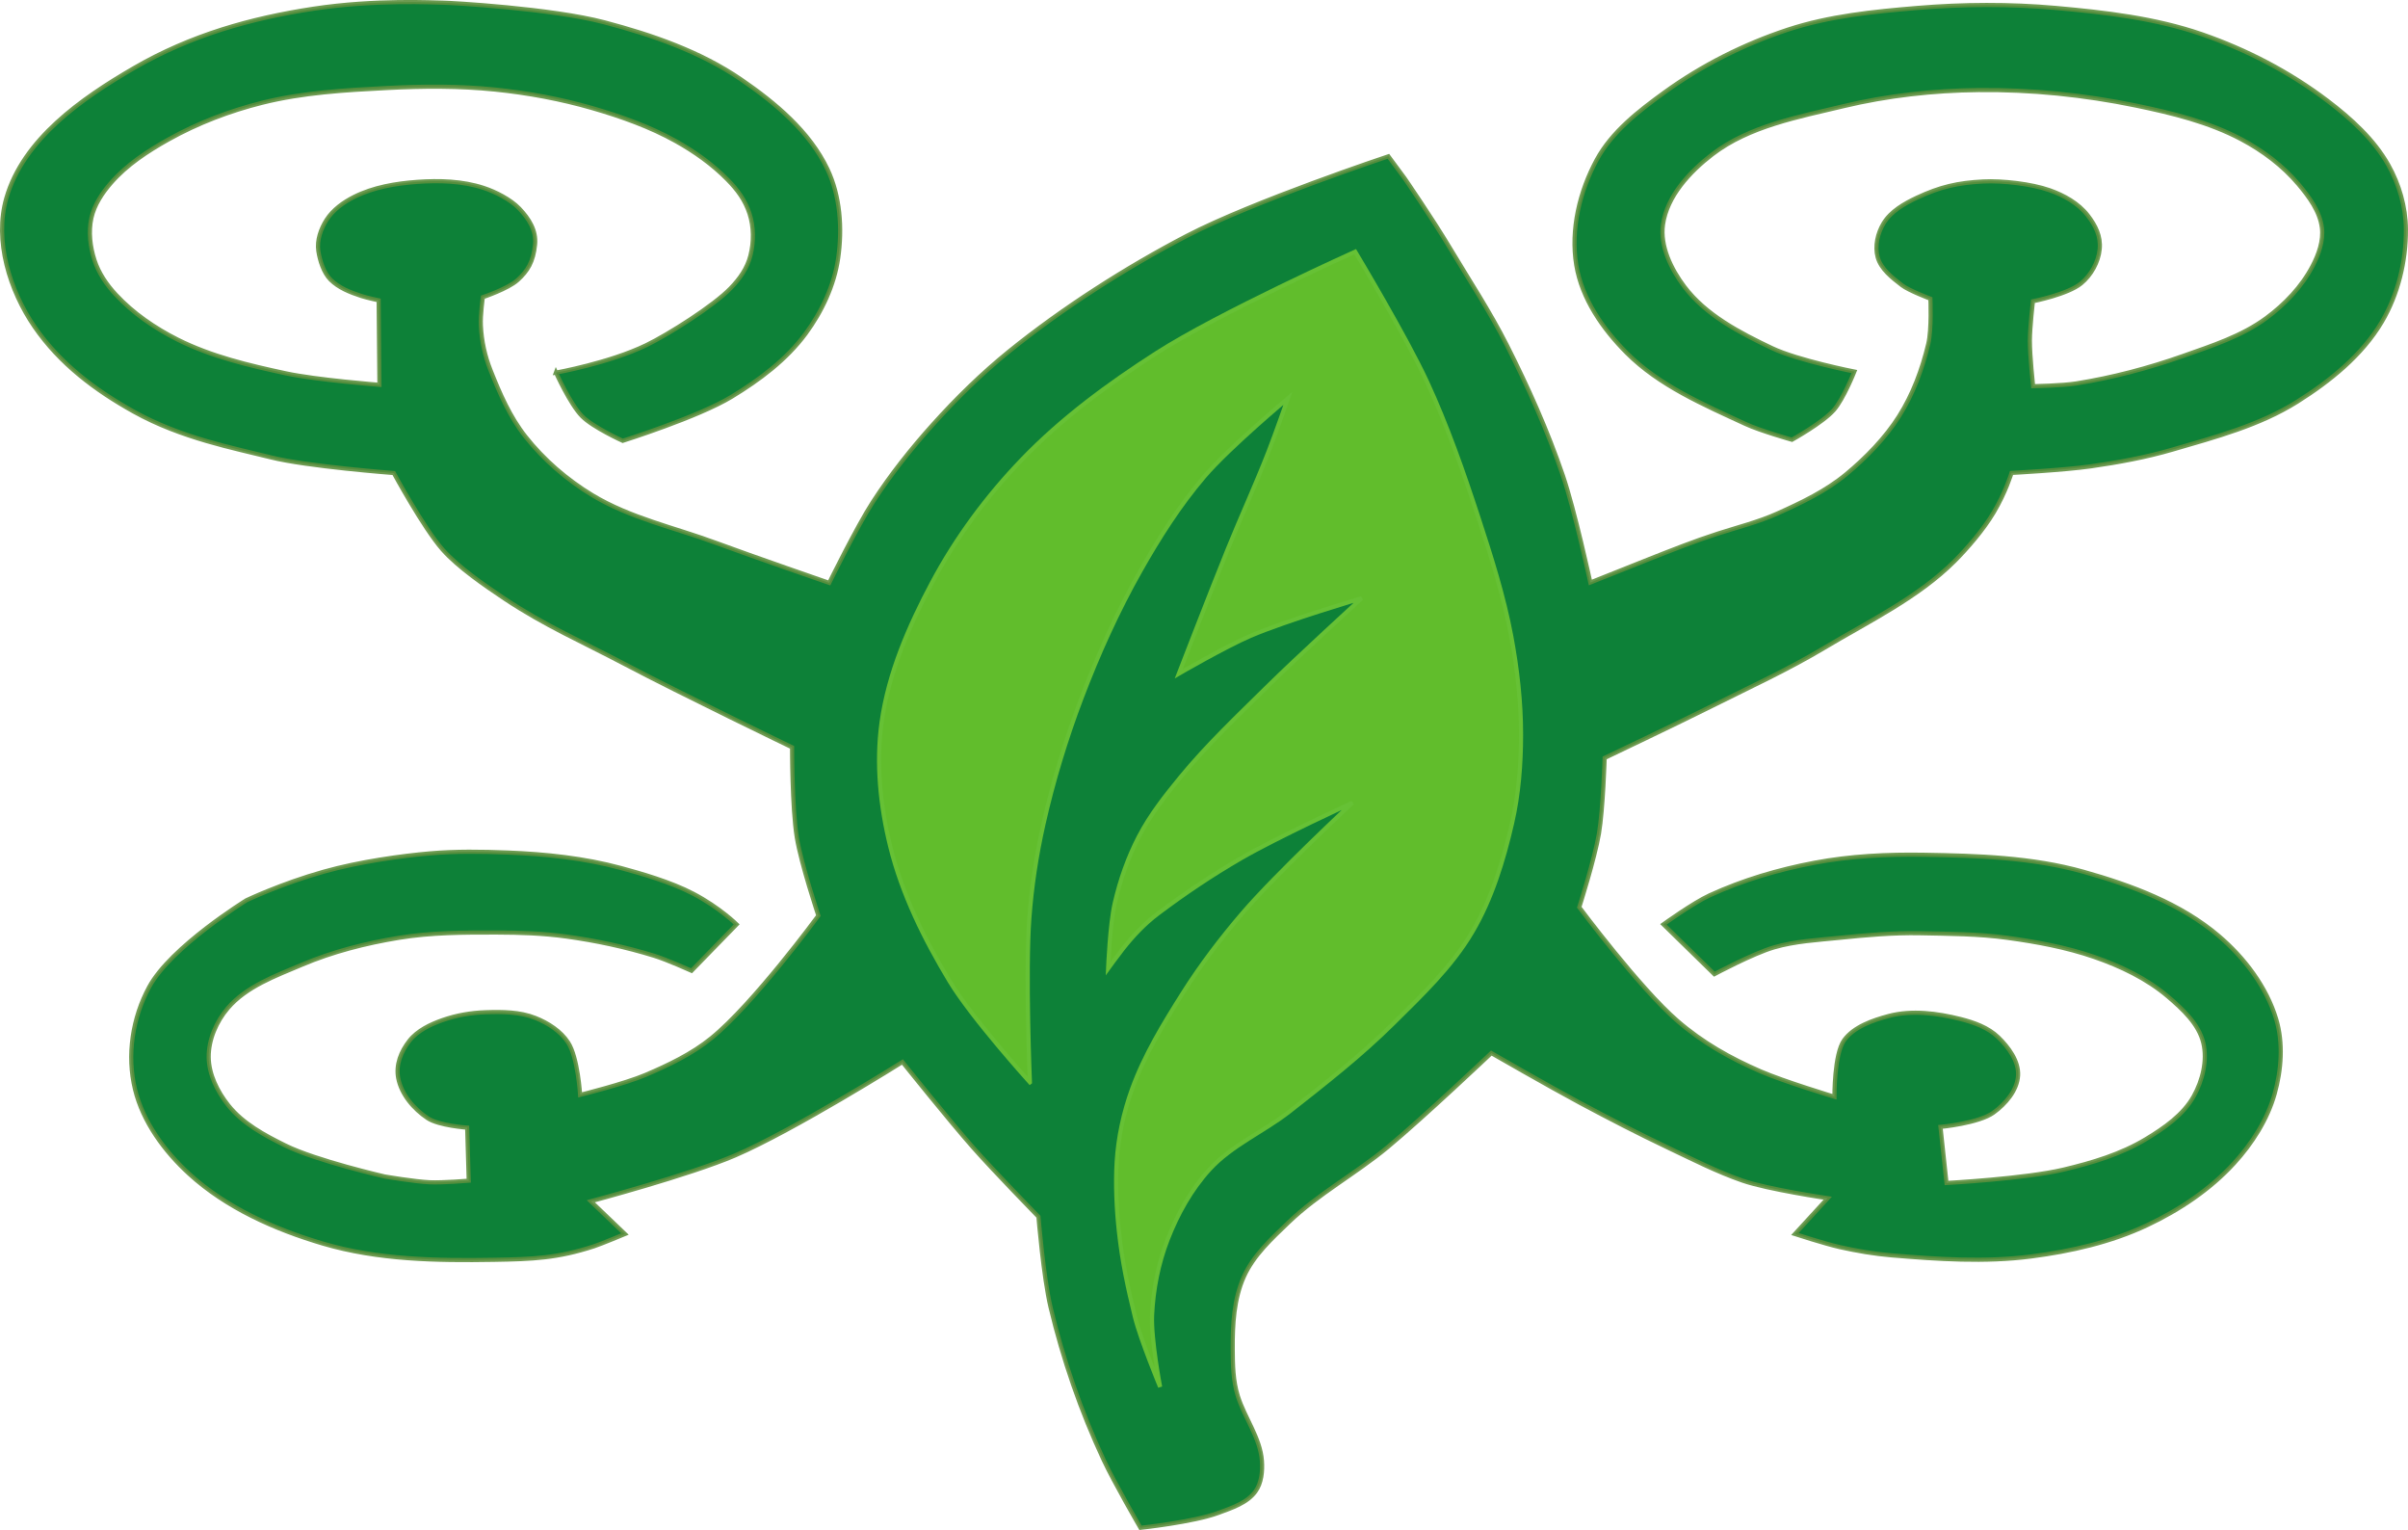<?xml version="1.0" encoding="UTF-8" standalone="no"?>
<!-- Created with Inkscape (http://www.inkscape.org/) -->

<svg
   width="154.193mm"
   height="97.943mm"
   viewBox="0 0 154.193 97.943"
   version="1.1"
   id="svg5"
   xml:space="preserve"
   inkscape:version="1.2.2 (b0a8486541, 2022-12-01)"
   sodipodi:docname="adrone-logo.svg"
   inkscape:export-filename="adrone-logo.svg"
   inkscape:export-xdpi="90.956192"
   inkscape:export-ydpi="90.956192"
   xmlns:inkscape="http://www.inkscape.org/namespaces/inkscape"
   xmlns:sodipodi="http://sodipodi.sourceforge.net/DTD/sodipodi-0.dtd"
   xmlns="http://www.w3.org/2000/svg"
   xmlns:svg="http://www.w3.org/2000/svg"><sodipodi:namedview
     id="namedview7"
     pagecolor="#ffffff"
     bordercolor="#000000"
     borderopacity="0.25"
     inkscape:showpageshadow="2"
     inkscape:pageopacity="0.0"
     inkscape:pagecheckerboard="0"
     inkscape:deskcolor="#d1d1d1"
     inkscape:document-units="mm"
     showgrid="false"
     inkscape:zoom="1.8761364"
     inkscape:cx="264.1066"
     inkscape:cy="373.90672"
     inkscape:window-width="2560"
     inkscape:window-height="1357"
     inkscape:window-x="0"
     inkscape:window-y="51"
     inkscape:window-maximized="1"
     inkscape:current-layer="layer1" /><defs
     id="defs2" /><g
     inkscape:label="Layer 1"
     inkscape:groupmode="layer"
     id="layer1"
     transform="translate(-23.735,-44.603)"><path
       style="fill:#0d8138;fill-opacity:1;stroke:#5d8f3e;stroke-width:0.265;stroke-opacity:0.902"
       d="m 59.335,68.449 c 0,0 0.908,2.033 1.677,2.805 0.714,0.717 2.599,1.568 2.599,1.568 0,0 4.826,-1.519 6.969,-2.818 1.775,-1.076 3.506,-2.369 4.739,-4.038 1.043,-1.412 1.835,-3.099 2.087,-4.836 0.274,-1.895 0.134,-3.973 -0.688,-5.702 -1.142,-2.403 -3.344,-4.245 -5.541,-5.747 -2.604,-1.78 -5.682,-2.841 -8.731,-3.647 -3.365,-0.889 -9.883,-1.26 -10.366,-1.26 -0.483,0 -4.262,-0.223 -8.29,0.39 -4.005,0.609 -7.834,1.687 -11.471,3.794 -3.385,1.961 -7.093,4.564 -8.177,8.323 -0.783,2.714 0.206,5.92 1.808,8.245 1.633,2.369 3.889,4.058 6.367,5.437 3.044,1.694 6.412,2.327 8.756,2.917 2.313,0.582 7.878,1.005 7.878,1.005 0,0 1.906,3.517 3.129,4.903 0.989,1.121 2.707,2.299 3.95,3.129 2.604,1.737 5.001,2.766 7.768,4.227 3.508,1.851 10.657,5.298 10.657,5.298 0,0 -0.006,3.865 0.302,5.765 0.277,1.71 1.382,5.011 1.382,5.011 0,0 -4.157,5.659 -6.855,7.845 -1.25,1.012 -2.734,1.721 -4.214,2.351 -1.343,0.572 -4.187,1.279 -4.187,1.279 0,0 -0.142,-2.392 -0.767,-3.354 -0.476,-0.733 -1.286,-1.249 -2.098,-1.572 -0.991,-0.394 -2.113,-0.4 -3.179,-0.365 -0.933,0.03 -1.874,0.191 -2.755,0.499 -0.786,0.275 -1.623,0.674 -2.136,1.33 -0.538,0.688 -0.879,1.535 -0.712,2.393 0.202,1.04 1,1.974 1.882,2.56 0.723,0.48 2.532,0.606 2.532,0.606 l 0.1,3.396 c 0,0 -1.657,0.137 -2.485,0.101 -0.975,-0.042 -2.903,-0.372 -2.903,-0.372 0,0 -4.371,-1.003 -6.363,-1.986 -1.333,-0.658 -2.721,-1.406 -3.645,-2.57 -0.692,-0.871 -1.247,-1.979 -1.255,-3.091 -0.007,-1.118 0.495,-2.273 1.221,-3.124 1.186,-1.39 3.045,-2.062 4.727,-2.775 1.986,-0.842 4.106,-1.383 6.234,-1.732 2.068,-0.339 4.182,-0.343 6.278,-0.338 1.487,0.003 2.98,0.055 4.453,0.258 1.896,0.261 3.779,0.666 5.608,1.229 0.823,0.253 2.397,0.96 2.397,0.96 l 2.89,-2.968 c 0,0 -1.091,-1.079 -2.788,-1.968 -1.444,-0.757 -3.41,-1.313 -4.63,-1.643 -2.325,-0.63 -4.798,-0.891 -7.225,-0.987 -1.694,-0.067 -3.336,-0.091 -5.011,0.054 -1.773,0.154 -4.482,0.521 -6.78,1.168 -2.746,0.773 -4.957,1.831 -4.957,1.831 0,0 -4.833,2.972 -6.229,5.552 -1.072,1.981 -1.439,4.365 -0.907,6.553 0.506,2.085 1.893,3.97 3.477,5.417 2.375,2.169 5.474,3.546 8.559,4.458 3.518,1.039 7.288,1.1 10.955,1.038 2.468,-0.042 4.062,-0.1 6.408,-0.868 0.476,-0.156 1.976,-0.784 1.976,-0.784 l -2.188,-2.096 c 0,0 6.344,-1.689 9.234,-2.931 3.761,-1.615 10.722,-5.985 10.722,-5.985 0,0 2.962,3.706 4.532,5.483 1.343,1.519 4.176,4.423 4.176,4.423 0,0 0.323,3.895 0.774,5.788 0.801,3.362 1.943,6.662 3.407,9.793 0.694,1.484 2.352,4.332 2.352,4.332 0,0 3.395,-0.363 4.979,-0.951 0.859,-0.319 1.844,-0.631 2.383,-1.372 0.393,-0.542 0.464,-1.298 0.415,-1.965 -0.109,-1.471 -1.103,-2.74 -1.543,-4.148 -0.302,-0.969 -0.322,-1.975 -0.327,-2.99 -0.008,-1.609 0.076,-3.221 0.717,-4.654 0.613,-1.369 1.779,-2.435 2.86,-3.474 1.912,-1.838 4.297,-3.116 6.338,-4.81 2.3,-1.91 6.644,-6.025 6.644,-6.025 0,0 3.753,2.158 5.662,3.179 1.868,0.999 3.752,1.972 5.665,2.88 1.569,0.745 3.123,1.54 4.765,2.107 1.624,0.561 5.449,1.124 5.449,1.124 l -2.102,2.293 c 0,0 1.906,0.621 2.882,0.84 1.09,0.244 2.197,0.433 3.311,0.526 2.962,0.246 5.968,0.451 8.915,0.073 2.552,-0.327 5.126,-0.91 7.452,-2.008 2.057,-0.971 4.022,-2.28 5.557,-3.958 1.159,-1.267 2.137,-2.793 2.604,-4.445 0.433,-1.534 0.559,-3.255 0.1,-4.782 -0.622,-2.07 -2.04,-3.935 -3.688,-5.335 -2.43,-2.065 -5.576,-3.235 -8.646,-4.099 -3.295,-0.928 -6.789,-1.032 -10.211,-1.09 -2.351,-0.039 -4.724,0.075 -7.034,0.513 -2.3,0.435 -4.578,1.107 -6.705,2.085 -1.057,0.486 -2.957,1.856 -2.957,1.856 l 3.263,3.189 c 0,0 2.478,-1.324 3.817,-1.714 1.348,-0.393 2.771,-0.468 4.168,-0.61 1.727,-0.175 3.464,-0.331 5.199,-0.296 1.862,0.038 3.723,0.042 5.568,0.293 1.873,0.255 3.793,0.609 5.579,1.227 1.689,0.585 3.363,1.381 4.723,2.541 0.942,0.804 1.962,1.75 2.253,2.953 0.272,1.125 -0.048,2.408 -0.612,3.42 -0.668,1.198 -1.889,2.039 -3.063,2.748 -1.6,0.965 -3.439,1.514 -5.256,1.947 -2.451,0.585 -7.511,0.859 -7.511,0.859 l -0.386,-3.589 c 0,0 2.441,-0.228 3.391,-0.912 0.774,-0.558 1.529,-1.434 1.578,-2.387 0.048,-0.917 -0.612,-1.804 -1.271,-2.443 -0.645,-0.625 -1.556,-0.95 -2.427,-1.168 -1.484,-0.371 -3.106,-0.582 -4.584,-0.191 -1.022,0.27 -2.238,0.692 -2.857,1.548 -0.645,0.892 -0.62,3.623 -0.62,3.623 0,0 -3.219,-0.972 -4.732,-1.627 -1.951,-0.845 -3.714,-1.84 -5.321,-3.23 -2.438,-2.11 -6.286,-7.274 -6.286,-7.274 0,0 0.988,-3.105 1.262,-4.727 0.265,-1.57 0.363,-4.833 0.363,-4.833 0,0 4.637,-2.204 6.933,-3.353 2.389,-1.196 4.824,-2.314 7.117,-3.685 2.85,-1.704 6.033,-3.228 8.376,-5.581 0.747,-0.751 1.799,-1.941 2.487,-3.098 0.773,-1.298 1.141,-2.527 1.141,-2.527 0,0 3.407,-0.182 5.093,-0.424 1.762,-0.253 3.524,-0.574 5.232,-1.074 2.73,-0.798 5.558,-1.544 7.965,-3.058 2.102,-1.322 4.155,-2.975 5.421,-5.112 1.04,-1.757 1.555,-3.887 1.542,-5.93 -0.009,-1.423 -0.428,-2.878 -1.126,-4.117 -0.928,-1.647 -2.397,-2.972 -3.903,-4.115 -2.418,-1.835 -5.18,-3.268 -8.049,-4.258 -2.987,-1.03 -6.182,-1.396 -9.329,-1.677 -2.953,-0.263 -5.94,-0.246 -8.894,0 -2.791,0.233 -5.627,0.515 -8.287,1.393 -2.804,0.925 -5.504,2.284 -7.896,4.016 -1.648,1.193 -3.357,2.517 -4.329,4.305 -1.098,2.02 -1.687,4.482 -1.311,6.751 0.357,2.15 1.693,4.076 3.232,5.619 2.088,2.093 4.93,3.31 7.613,4.551 0.947,0.438 2.964,1.006 2.964,1.006 0,0 1.956,-1.08 2.681,-1.901 0.616,-0.698 1.318,-2.463 1.318,-2.463 0,0 -3.629,-0.718 -5.282,-1.505 -2.061,-0.982 -4.235,-2.109 -5.608,-3.934 -0.842,-1.12 -1.562,-2.588 -1.365,-3.976 0.257,-1.81 1.703,-3.374 3.153,-4.488 2.365,-1.817 5.498,-2.389 8.397,-3.085 2.825,-0.678 5.749,-1.003 8.654,-1.033 3.371,-0.035 6.763,0.308 10.065,0.99 2.319,0.479 4.676,1.051 6.767,2.161 1.373,0.729 2.664,1.696 3.664,2.886 0.674,0.803 1.358,1.729 1.491,2.769 0.108,0.84 -0.208,1.718 -0.602,2.468 -0.69,1.315 -1.768,2.445 -2.964,3.326 -1.566,1.153 -3.477,1.768 -5.31,2.416 -2.224,0.785 -4.524,1.393 -6.853,1.764 -0.911,0.145 -2.762,0.176 -2.762,0.176 0,0 -0.211,-1.946 -0.208,-2.922 0.003,-0.841 0.195,-2.515 0.195,-2.515 0,0 2.223,-0.436 3.083,-1.14 0.645,-0.528 1.114,-1.368 1.193,-2.197 0.079,-0.82 -0.257,-1.503 -0.761,-2.155 -0.603,-0.78 -1.522,-1.289 -2.451,-1.617 -1.158,-0.408 -3.018,-0.621 -4.244,-0.559 -1.633,0.083 -2.756,0.342 -4.238,1.034 -0.818,0.382 -1.682,0.877 -2.149,1.65 -0.379,0.628 -0.571,1.463 -0.373,2.17 0.213,0.763 0.933,1.31 1.56,1.795 0.43,0.332 1.815,0.857 1.815,0.857 0,0 0.087,1.954 -0.137,2.893 -0.39,1.628 -0.976,3.214 -1.871,4.63 -0.877,1.389 -2.115,2.658 -3.379,3.707 -1.301,1.08 -2.861,1.823 -4.403,2.516 -1.223,0.55 -2.536,0.875 -3.813,1.287 -1.563,0.503 -2.96,1.064 -4.487,1.666 -1.194,0.471 -3.684,1.467 -3.684,1.467 0,0 -0.999,-4.622 -1.761,-6.854 -0.979,-2.87 -2.225,-5.651 -3.593,-8.356 -1.083,-2.141 -2.409,-4.151 -3.641,-6.21 -1.139,-1.904 -2.903,-4.463 -2.903,-4.463 l -1.034,-1.4 c 0,0 -8.67,2.89 -12.9,5.089 -3.902,2.029 -7.972,4.634 -11.391,7.4 -1.753,1.418 -3.372,3.008 -4.88,4.684 -1.397,1.553 -2.703,3.2 -3.84,4.952 -1.029,1.585 -2.795,5.182 -2.795,5.182 0,0 -4.853,-1.675 -7.26,-2.564 -2.649,-0.979 -5.488,-1.588 -7.905,-3.049 -1.628,-0.984 -3.115,-2.267 -4.293,-3.761 -0.985,-1.248 -1.635,-2.744 -2.222,-4.221 -0.372,-0.937 -0.574,-1.863 -0.627,-2.869 -0.037,-0.684 0.129,-1.827 0.129,-1.827 0,0 1.604,-0.532 2.22,-1.09 0.651,-0.589 1.012,-1.171 1.122,-2.278 0.089,-0.896 -0.388,-1.655 -1.011,-2.306 -0.555,-0.58 -1.526,-1.073 -2.289,-1.322 -1.352,-0.442 -2.831,-0.485 -4.249,-0.383 -1.38,0.099 -2.801,0.341 -4.039,0.961 -0.685,0.343 -1.353,0.825 -1.765,1.47 -0.368,0.577 -0.626,1.307 -0.526,1.984 0.09,0.609 0.342,1.405 0.777,1.84 0.526,0.527 1.245,0.811 1.989,1.054 0.341,0.111 1.096,0.273 1.096,0.273 l 0.051,5.409 c 0,0 -4.027,-0.312 -5.996,-0.736 -2.367,-0.51 -4.77,-1.075 -6.933,-2.162 -1.457,-0.733 -2.845,-1.685 -3.954,-2.88 -0.585,-0.63 -1.094,-1.375 -1.359,-2.193 -0.281,-0.864 -0.396,-1.831 -0.199,-2.718 0.186,-0.836 0.692,-1.596 1.255,-2.241 1.007,-1.156 2.331,-2.024 3.669,-2.773 1.878,-1.051 3.925,-1.831 6.013,-2.354 2.603,-0.652 5.315,-0.806 7.995,-0.944 2.3,-0.119 4.617,-0.134 6.907,0.1 2.117,0.216 4.227,0.605 6.271,1.199 1.829,0.532 3.648,1.177 5.311,2.104 1.2,0.669 2.342,1.481 3.306,2.46 0.642,0.652 1.127,1.308 1.411,2.177 0.279,0.853 0.279,1.812 0.06,2.682 -0.206,0.819 -0.68,1.484 -1.266,2.092 -1.094,1.136 -3.989,2.963 -5.409,3.651 -2.352,1.14 -5.781,1.755 -5.781,1.755 z"
       id="path2362"
       sodipodi:nodetypes="cscssssssssssssscssscscsscsssssssccscsssssssssccssssscssssssccscscsscsssssssscsssccssssssssssssccssssssssssccsssssscsscscsssscsssssssssssssssscscsssssssssssssscscssssssssscsssssscsssccsssscssssscssssssssssccsssssssssssssssssc" /><path
       style="fill:#61bd2c;fill-opacity:1;stroke:#66c135;stroke-width:0.265;stroke-opacity:1"
       d="m 89.683,113.888 c 0,0 -3.713,-4.105 -5.135,-6.46 -1.627,-2.693 -3.055,-5.583 -3.809,-8.638 -0.638,-2.586 -0.918,-5.334 -0.549,-7.972 0.439,-3.132 1.74,-6.131 3.227,-8.922 1.53,-2.874 3.508,-5.54 5.767,-7.886 2.534,-2.632 5.521,-4.828 8.596,-6.801 4.01,-2.573 12.733,-6.495 12.733,-6.495 0,0 3.258,5.429 4.586,8.296 1.304,2.817 2.335,5.759 3.3,8.709 0.819,2.504 1.626,5.027 2.109,7.617 0.387,2.076 0.627,4.193 0.625,6.305 -0.002,1.892 -0.148,3.804 -0.571,5.648 -0.554,2.412 -1.294,4.841 -2.549,6.974 -1.314,2.234 -3.244,4.057 -5.086,5.881 -2.053,2.033 -4.339,3.822 -6.612,5.605 -1.66,1.301 -3.7,2.156 -5.124,3.711 -1.176,1.284 -2.051,2.861 -2.683,4.483 -0.598,1.536 -0.924,3.196 -1,4.843 -0.071,1.542 0.514,4.601 0.514,4.601 0,0 -1.256,-3.023 -1.614,-4.483 -0.473,-1.931 -0.816,-3.525 -1.029,-5.501 -0.152,-1.411 -0.224,-3.003 -0.139,-4.419 0.095,-1.583 0.441,-3.164 0.981,-4.656 0.792,-2.189 2.022,-4.206 3.266,-6.173 1.132,-1.789 2.422,-3.483 3.8,-5.09 2.154,-2.513 7.049,-7.073 7.049,-7.073 0,0 -4.837,2.224 -7.137,3.556 -1.841,1.066 -3.615,2.256 -5.314,3.537 -0.863,0.651 -1.589,1.421 -2.259,2.269 -0.329,0.417 -0.935,1.254 -0.935,1.254 0,0 0.113,-2.815 0.424,-4.181 0.338,-1.479 0.85,-2.934 1.55,-4.28 0.716,-1.376 1.688,-2.611 2.673,-3.809 1.679,-2.042 3.609,-3.867 5.49,-5.725 1.981,-1.958 6.1,-5.713 6.1,-5.713 0,0 -4.826,1.423 -7.132,2.414 -1.585,0.681 -4.579,2.416 -4.579,2.416 0,0 2.06,-5.323 3.133,-7.968 0.849,-2.092 1.793,-4.144 2.614,-6.247 0.44,-1.127 1.239,-3.411 1.239,-3.411 0,0 -3.765,3.15 -5.352,5.008 -1.575,1.843 -2.887,3.911 -4.082,6.022 -1.472,2.602 -2.708,5.343 -3.772,8.137 -1.005,2.64 -1.832,5.356 -2.451,8.112 -0.443,1.974 -0.751,3.986 -0.898,6.004 -0.254,3.491 0.036,10.5 0.036,10.5 z"
       id="path2364"
       sodipodi:nodetypes="csssssscssssssssssscsssssscssscsssscscsscssssscc" /></g></svg>
